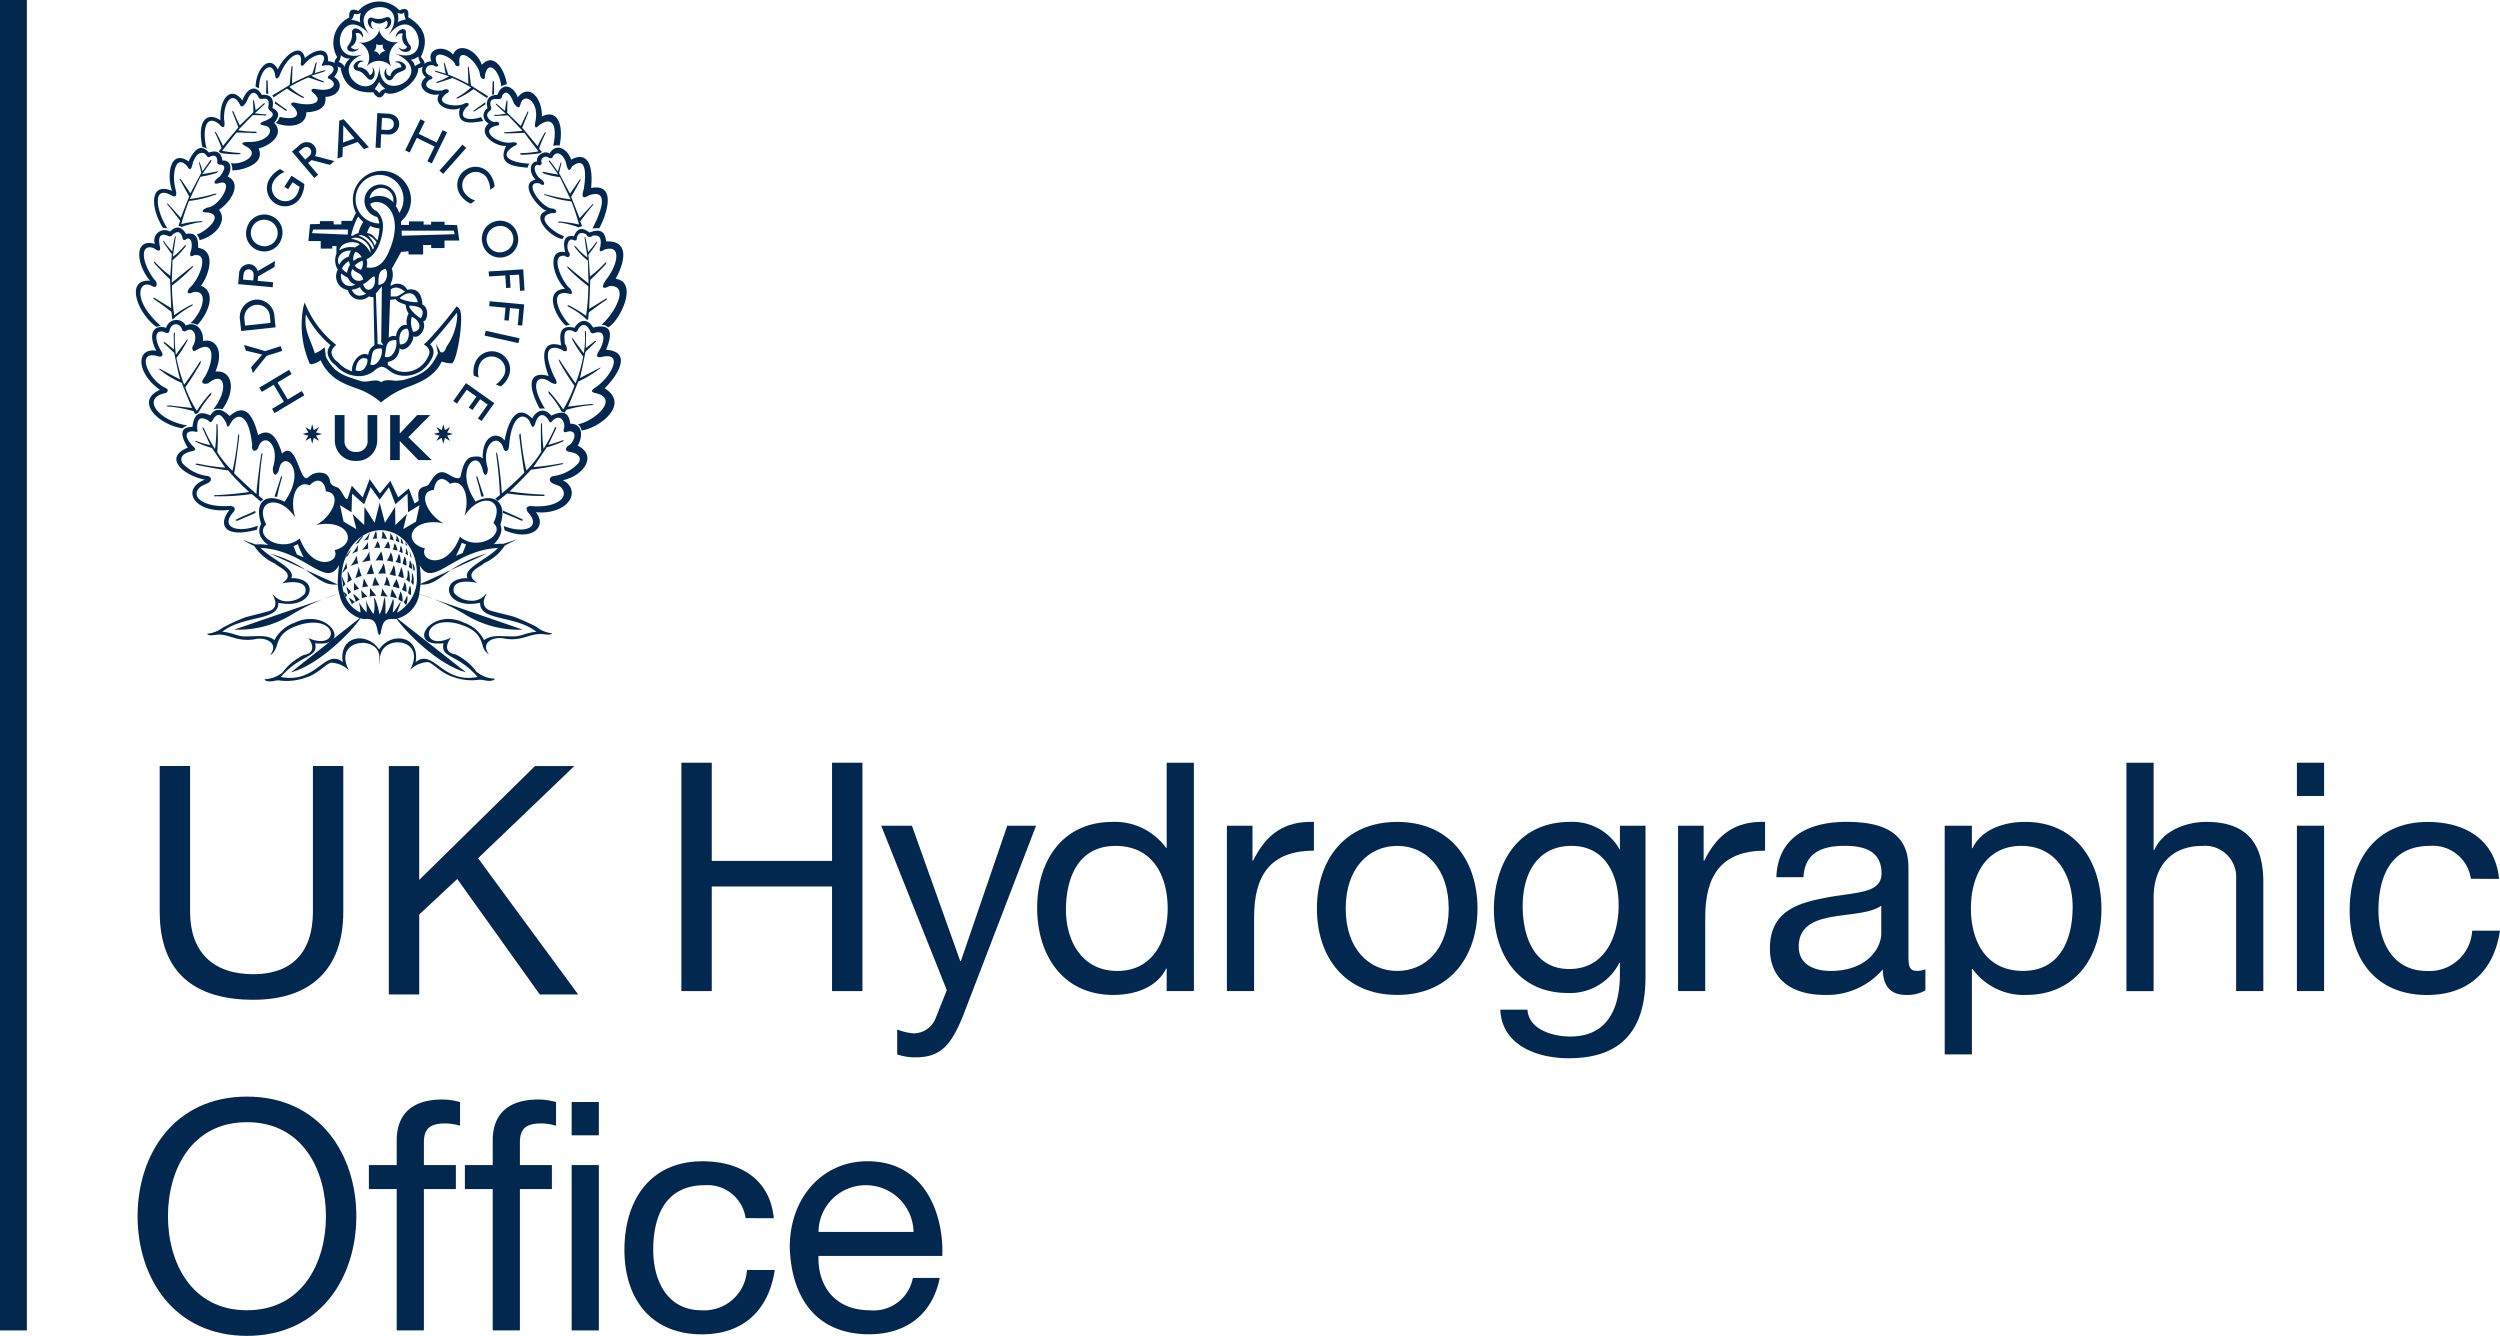 <svg id="_1:_Atoms_Logos_UKHO_logo_blue" data-name="1: Atoms / Logos / UKHO logo blue" xmlns="http://www.w3.org/2000/svg" width="236" height="126.106" viewBox="0 0 236 126.106">
  <rect id="Rectangle_94" data-name="Rectangle 94" width="2.535" height="125.591" fill="#03284f"/>
  <g id="Group_40" data-name="Group 40" transform="translate(12.987 72)">
    <path id="Path_203" data-name="Path 203" d="M41.352-109.3c0,5.435-3.109,8.3-8.484,8.3-5.555,0-8.846-2.568-8.846-8.3v-13.768H26.89V-109.3c0,3.8,2.173,5.888,5.978,5.888,3.623,0,5.616-2.084,5.616-5.888v-13.768h2.868Z" transform="translate(-21.932 123.379)" fill="#03284f"/>
    <path id="Path_204" data-name="Path 204" d="M46.5-123.063H49.37v10.749L60.3-123.063h3.714l-9.088,8.7,9.451,12.862H60.753l-7.789-10.9-3.593,3.352v7.548H46.5Z" transform="translate(-22.784 123.379)" fill="#03284f"/>
    <path id="Path_205" data-name="Path 205" d="M75.208-123.391h2.869v9.27H89.43v-9.27H92.3v21.559H89.43v-9.874H78.077v9.874H75.208Z" transform="translate(-23.873 123.391)" fill="#03284f"/>
    <path id="Path_206" data-name="Path 206" d="M102.636-99.516c-1.178,3.051-2.235,4.168-4.529,4.168a5.148,5.148,0,0,1-1.782-.271v-2.356a5.227,5.227,0,0,0,1.51.363,2.217,2.217,0,0,0,2.114-1.419l1.056-2.656-6.189-15.52h2.9l4.559,12.77h.061l4.379-12.77h2.717Z" transform="translate(-24.616 123.157)" fill="#03284f"/>
    <path id="Path_207" data-name="Path 207" d="M124.912-101.832h-2.567v-2.114h-.06c-.846,1.72-2.838,2.476-4.982,2.476-4.8,0-7.186-3.8-7.186-8.214s2.355-8.12,7.125-8.12a5.977,5.977,0,0,1,5.042,2.446h.06v-8.033h2.567Zm-7.246-1.9c3.442,0,4.771-2.959,4.771-5.887,0-3.08-1.389-5.917-4.922-5.917-3.5,0-4.68,2.988-4.68,6.037C112.835-106.573,114.345-103.735,117.666-103.735Z" transform="translate(-25.196 123.391)" fill="#03284f"/>
    <path id="Path_208" data-name="Path 208" d="M128.734-117.222h2.415v3.291h.061c1.238-2.506,2.959-3.744,5.737-3.653v2.717c-4.137,0-5.647,2.355-5.647,6.31v6.944h-2.566Z" transform="translate(-25.901 123.171)" fill="#03284f"/>
    <path id="Path_209" data-name="Path 209" d="M145.145-117.584c4.952,0,7.578,3.592,7.578,8.182,0,4.558-2.627,8.153-7.578,8.153s-7.578-3.594-7.578-8.153C137.567-113.992,140.194-117.584,145.145-117.584Zm0,14.069c2.687,0,4.861-2.113,4.861-5.887,0-3.8-2.174-5.917-4.861-5.917s-4.861,2.113-4.861,5.917C140.284-105.628,142.458-103.515,145.145-103.515Z" transform="translate(-26.236 123.171)" fill="#03284f"/>
    <path id="Path_210" data-name="Path 210" d="M169.242-102.941c0,5.071-2.324,7.668-7.246,7.668-2.929,0-6.31-1.176-6.461-4.588H158.1c.121,1.871,2.355,2.537,4.046,2.537,3.352,0,4.681-2.417,4.681-5.92v-1.026h-.061a5.2,5.2,0,0,1-4.86,2.838c-4.651,0-6.975-3.654-6.975-7.91,0-3.684,1.812-8.242,7.216-8.242a5.094,5.094,0,0,1,4.65,2.595h.031v-2.233h2.415Zm-2.536-6.794c0-2.747-1.207-5.584-4.438-5.584-3.29,0-4.619,2.686-4.619,5.675,0,2.807,1.027,5.948,4.407,5.948S166.706-106.806,166.706-109.735Z" transform="translate(-26.894 123.171)" fill="#03284f"/>
    <path id="Path_211" data-name="Path 211" d="M173-117.222h2.416v3.291h.061c1.237-2.506,2.958-3.744,5.736-3.653v2.717c-4.137,0-5.647,2.355-5.647,6.31v6.944H173Z" transform="translate(-27.579 123.171)" fill="#03284f"/>
    <path id="Path_212" data-name="Path 212" d="M196.691-101.674a3.466,3.466,0,0,1-1.842.424c-1.329,0-2.173-.724-2.173-2.417a6.928,6.928,0,0,1-5.5,2.417c-2.838,0-5.163-1.27-5.163-4.378,0-3.533,2.627-4.288,5.284-4.8,2.837-.544,5.253-.363,5.253-2.3,0-2.233-1.841-2.595-3.472-2.595-2.173,0-3.774.663-3.895,2.957H182.62c.152-3.865,3.14-5.222,6.613-5.222,2.808,0,5.857.633,5.857,4.287v8.031c0,1.208,0,1.751.815,1.751a2.193,2.193,0,0,0,.786-.151Zm-4.167-8c-1,.724-2.929.755-4.65,1.057-1.691.3-3.14.905-3.14,2.807,0,1.69,1.449,2.295,3.019,2.295,3.382,0,4.771-2.113,4.771-3.532Z" transform="translate(-27.921 123.171)" fill="#03284f"/>
    <path id="Path_213" data-name="Path 213" d="M199.164-117.222h2.566v2.113h.061c.846-1.72,2.838-2.474,4.982-2.474,4.8,0,7.186,3.8,7.186,8.211s-2.354,8.123-7.125,8.123a5.978,5.978,0,0,1-5.042-2.447h-.061v8.062h-2.566Zm7.246,1.9c-3.442,0-4.771,2.957-4.771,5.887,0,3.08,1.389,5.917,4.921,5.917,3.5,0,4.681-2.988,4.681-6.038C211.241-112.482,209.731-115.319,206.41-115.319Z" transform="translate(-28.571 123.171)" fill="#03284f"/>
    <path id="Path_214" data-name="Path 214" d="M216.995-123.391h2.566v8.243h.061c.846-1.872,3.05-2.656,4.922-2.656,4.106,0,5.374,2.354,5.374,5.706v10.266h-2.567V-112.4a2.94,2.94,0,0,0-3.17-3.138c-3.109,0-4.62,2.082-4.62,4.89v8.817h-2.566Z" transform="translate(-29.247 123.391)" fill="#03284f"/>
    <path id="Path_215" data-name="Path 215" d="M236.288-120.251h-2.566v-3.14h2.566Zm-2.566,2.808h2.566v15.61h-2.566Z" transform="translate(-29.881 123.391)" fill="#03284f"/>
    <path id="Path_216" data-name="Path 216" d="M250.342-112.211a3.632,3.632,0,0,0-3.864-3.109c-3.715,0-4.861,2.928-4.861,6.1,0,2.869,1.3,5.706,4.559,5.706a4.036,4.036,0,0,0,4.287-3.8h2.626c-.573,3.8-2.958,6.07-6.884,6.07-4.771,0-7.306-3.323-7.306-7.972,0-4.68,2.415-8.363,7.366-8.363,3.533,0,6.371,1.661,6.734,5.373Z" transform="translate(-30.077 123.171)" fill="#03284f"/>
    <path id="Path_217" data-name="Path 217" d="M32.176-90.63c6.853,0,10.325,5.436,10.325,11.293S39.029-68.044,32.176-68.044,21.85-73.48,21.85-79.337,25.322-90.63,32.176-90.63Zm0,20.169c5.253,0,7.457-4.529,7.457-8.876s-2.2-8.877-7.457-8.877-7.458,4.53-7.458,8.877S26.922-70.461,32.176-70.461Z" transform="translate(-21.85 122.149)" fill="#03284f"/>
    <path id="Path_218" data-name="Path 218" d="M47.173-81.893H44.546v-2.264h2.627v-2.324c0-2.536,1.51-3.865,4.317-3.865a6.346,6.346,0,0,1,1.661.241v2.235a4.8,4.8,0,0,0-1.449-.212c-1.238,0-1.963.393-1.963,1.751v2.174h3.019v2.264H49.738v13.346H47.173Z" transform="translate(-22.71 122.138)" fill="#03284f"/>
    <path id="Path_219" data-name="Path 219" d="M56.593-81.893H53.966v-2.264h2.627v-2.324c0-2.536,1.51-3.865,4.318-3.865a6.346,6.346,0,0,1,1.661.241v2.235a4.816,4.816,0,0,0-1.45-.212c-1.237,0-1.963.393-1.963,1.751v2.174h3.02v2.264h-3.02v13.346H56.593Z" transform="translate(-23.067 122.138)" fill="#03284f"/>
    <path id="Path_220" data-name="Path 220" d="M67.008-86.956H64.441V-90.1h2.567Zm-2.567,2.808h2.567v15.61H64.441Z" transform="translate(-23.464 122.129)" fill="#03284f"/>
    <path id="Path_221" data-name="Path 221" d="M81.061-78.916A3.633,3.633,0,0,0,77.2-82.025c-3.714,0-4.861,2.929-4.861,6.1,0,2.869,1.3,5.706,4.559,5.706a4.036,4.036,0,0,0,4.287-3.8h2.627c-.573,3.8-2.958,6.07-6.884,6.07-4.77,0-7.307-3.323-7.307-7.972,0-4.68,2.416-8.363,7.368-8.363,3.532,0,6.371,1.662,6.733,5.374Z" transform="translate(-23.661 121.909)" fill="#03284f"/>
    <path id="Path_222" data-name="Path 222" d="M100-73.27c-.695,3.443-3.17,5.316-6.673,5.316-4.981,0-7.337-3.443-7.487-8.214,0-4.679,3.08-8.121,7.337-8.121,5.524,0,7.216,5.164,7.065,8.938H88.554c-.09,2.717,1.449,5.132,4.861,5.132a3.762,3.762,0,0,0,4.046-3.05Zm-2.475-4.347a4.492,4.492,0,0,0-4.5-4.408,4.446,4.446,0,0,0-4.469,4.408Z" transform="translate(-24.275 121.909)" fill="#03284f"/>
  </g>
  <path id="Path_223" data-name="Path 223" d="M62.141-151.369c1.835.973.532,3.287-2.548,3.02,1.143,1.429-.48,2.8-2.952,1.7l-.08-.4c1.942.781,3.642.136,2.26-1.32-.155-.3-.186-.513.265-.568,2.5.245,3.775-.891,2.842-1.8-.159-.136-.557-.217-.82-.378-.321-.216-.241-.538.1-.644a3.866,3.866,0,0,0,2.393-1.217c.317-.484.1-.917-.851-1.079-.532-.082-.348-.484.107-.7.716-.886.318-1.4-.318-1.185-.293.109-.4-.024-.293-.32.157-.4-.238-1.565-1.115-.7-.133.217-.239.136-.321-.053-.5-.836-1.06-.566-1.3.352-.186.46-.317.216-.425-.082-.342-.969-1.75-1.212-2.02,2.1-.024.62-.424.65-.528.27-.478-1.566-2.127-.431-1.517,1.778.138.353-.157,1.186-.422.38a2.013,2.013,0,0,0-.162-.511c-.5-1.459-2.551.378-.532,3.367,1.727-.867,3.032.051,2.341,2.184.248.62-.028,1.2-.607,1.842a7.359,7.359,0,0,1,.873-.038c.4-.109.85-.269,1.274-.407-.373.19-.743.378-1.117.566a4.482,4.482,0,0,1-1.966,1.67c-.241.327-2.1.92-.636,1.862-1.752-.352-2.473.135-2.18.969A2.2,2.2,0,0,0,53.43-140a1.632,1.632,0,0,0,1.511-.726c-.077.3-.316.676-.265.893,0,.4.239.672.743.806.692.193,1.41.35,2.1.54a20.546,20.546,0,0,1,2.1.94,2.8,2.8,0,0,0,1.517.624c-.267.265-.719.027-1.3.081-.957.051-1.7.671-3.164.427-1.036-.243-2.366.325-1.51,1.484a1.271,1.271,0,0,1-.588-.833c-.3-1.078-.876-1.643-2.42-2.076-3.454-.836-3.454,2.753-.557,1.32-.608.756-.528,1.457.4,1.589a4.83,4.83,0,0,1,.856.513,4.787,4.787,0,0,1,1.136,1.134,2.837,2.837,0,0,0,1.708.642c0,.17-.378.274-.909.17a1.828,1.828,0,0,0-.612-.058,4.931,4.931,0,0,1-2.311-.243c-1.247-.351-2.045-1.429-2.5-1.429a2.574,2.574,0,0,0-1.645.728c1.623-2.992-2.655-3.422-2.841-1.159l-.056.751v-.751c0-2.209-4.486-1.751-2.868,1.214a2.583,2.583,0,0,0-1.647-.727c-.452,0-1.25,1.077-2.5,1.427a5.27,5.27,0,0,1-2.284.269,1.331,1.331,0,0,0-.637.026c-.506.108-.9,0-.9-.159a2.862,2.862,0,0,0,1.7-.647,5.021,5.021,0,0,1,1.148-1.137,7.05,7.05,0,0,1,.846-.511c.934-.135,1.013-.831.431-1.587,2.944,1.241,2.919-2.18-.588-1.32-1.515.431-2.122.995-2.395,2.076-.159.431-.369.752-.61.831.853-1.156-.477-1.724-1.486-1.479-1.485.243-2.232-.352-3.161-.434-.613-.051-1.061.216-1.332-.082a2.944,2.944,0,0,0,1.514-.59,17.41,17.41,0,0,1,2.127-.974c.692-.183,1.383-.346,2.073-.537.505-.133.769-.378.744-.807.052-.191-.186-.595-.266-.889a1.633,1.633,0,0,0,1.544.725,2.216,2.216,0,0,0,1.514-.725c.292-.838-.429-1.3-2.157-.971,1.437-.942-.423-1.536-.664-1.86A4.515,4.515,0,0,1,33-145.172c-.37-.163-.744-.373-1.091-.563.4.135.853.3,1.251.433a4.123,4.123,0,0,1,1.169.051h0c-.818-.617-1.053-1.284-.669-1.992-.691-2.129.452-2.965,2.206-2.1,2.044-2.883.189-4.639-.4-3.45a4.841,4.841,0,0,0-.158.54c-.425.887-.641-.106-.506-.407.638-2.185-.957-3.314-1.434-1.749-.213.405-.666.347-.556-.3-.348-3.236-1.517-2.914-1.994-2.105-.19.352-.347.6-.428.112-.368-.786-.8-1.217-1.3-.355-.107.243-.241.27-.4.059-.665-.383-1.116-.328-1.065.78.081.265-.026.346-.262.241-.83-.082-1.037.378-.216,1.32.317.27.426.458,0,.54-.957.19-1.2.674-.9,1.161a3.877,3.877,0,0,0,2.366,1.187c.345.08.425.4.106.615-.266.162-.56.242-.746.375-1.117.865.134,2.023,2.765,1.836.448.055.5.245.343.54-1.38,1.457.323,2.073,2.262,1.322l-.082.38c-3.055.831-3.719-.438-2.6-1.864-3.374.375-4.626-1.994-2.315-2.857-2.2-.457-3.877-2.128-1.617-3.02-.72-1.211-.747-1.966.449-1.966.109-1.079.557-1.616,1.674-1.079.451-.727,1.063-.7,1.836.056,1.408-1.24,2.177-.191,2.683,1.8,1.061-.676,1.78.111,2.255,1.752,1.413-1.394,1.669,3.015,2.492,2.226a1.489,1.489,0,0,1,1.637-.315.985.985,0,0,1,.407.691c.06.442.489.477.736.612.383.2.676,1.252.918,1.048l.4-1.233,1.032,1.1.652-1.732.966,1.362.986-1.194.744,1.559,1.005-.84.538,1.409a1.425,1.425,0,0,0,.367-.245c.09-.1-.243-.951.341-1.257.215-.119.5-.1.642-.314.446-.683.844-1.408,1.676-1.015.32.155,1.2.783,1.327.243.152-.695.411-1.661,1-1.78.9-.175,1.026.1,1.079.157-.054-2.371,1.463-2.563,2.071-1.724.4-2.185,1.3-3.421,2.6-2.079.451-.831,1.17-1.022,1.809-.269,1.117-.536,1.674-.294,1.78.761,1.2,0,1.221,1.184.715,2.073C65.413-153.711,64.136-151.8,62.141-151.369Zm-21.548,6.6c2.262-.59,1.33-3.02-1.751-2.373,1.567-.807,2.524-3.016.927-3.178-.1-1-.794-1.372-1.536-.566-1.2-.54-1.94,1.132-1.356,3.047-1.514-2.32-3.909-1.618-2.739.647-1.219,1.078,1.459,2.747,3.16,1.318C38.522-142.635,41.179-143.555,40.593-144.767Zm-3.56.4a6.284,6.284,0,0,0,.637.269,10.187,10.187,0,0,1-.553-1.242,2.708,2.708,0,0,1-.4.192C36.825-144.873,36.93-144.6,37.034-144.362Zm15.387-1.667c1.7,1.455,4.385-.245,3.162-1.3,1.165-2.289-1.2-2.99-2.735-.672.582-1.915-.165-3.582-1.361-3.018-.717-.835-1.4-.46-1.513.566-1.618.135-.666,2.342.9,3.152-3.08-.62-4.011,1.808-1.751,2.374C48.538-143.714,51.2-142.8,52.42-146.029ZM53-145.3l-.4-.166a11.589,11.589,0,0,1-.559,1.243c.216-.106.426-.186.637-.274C52.791-144.767,52.9-145.036,53-145.3Zm-7.656-2.054.959-1.506.027,1.722,1.089-1.051-.344,1.429,1.2-.7.343-1.561-1.093.674-.05-1.754-1.141,1-.613-1.614-.874,1.185-.853-1.185-.61,1.614-1.141-1-.054,1.754-1.089-.674.342,1.561,1.2.7-.348-1.429,1.091,1.051.026-1.722.958,1.506.479-1.884Zm-.662,10.382c-.183-1.1-.4-1.379-1.38-1.294a2.877,2.877,0,0,1-2.235-2.267,4.044,4.044,0,0,1-.182-1.136,15.228,15.228,0,0,1,.131-1.7c-1.252,2.324-3.136-1.4-7.414-1.612,1.143,1.156,3.35,1.937,2.9,2.855,2.815-.054,2.074,3.045-1.224,2.322.111,1.748-3.349,1.158-5.29,2.746.8.029,1.413.4,2.019.429,1.2.027,2.181-.213,2.9.354a3.475,3.475,0,0,1,1.916-1.647c3.186-1.509,5.577,2.347,1.935,1.941.318,1.432-1.3.943-3.239,3.183,3.4.672,4.145-2.749,5.846-1.4-.4-2.56,2.339-2.882,3.427-1.189,1.087-1.693,3.88-1.371,3.453,1.189,1.7-1.346,2.47,2.074,5.847,1.4-1.941-2.24-3.534-1.751-3.215-3.183-3.642.406-1.247-3.449,1.94-1.941a3.341,3.341,0,0,1,1.886,1.647c.746-.567,1.73-.327,2.926-.354.61-.029,1.22-.4,2.017-.429-1.966-1.587-5.419-1-5.311-2.746-3.3.723-4.011-2.375-1.2-2.322-.455-.918,1.752-1.7,2.9-2.855-4.278.212-6.193,3.936-7.416,1.612a10.92,10.92,0,0,1,.106,1.7l-.157,1.136a2.871,2.871,0,0,1-2.233,2.267c-.986-.085-1.2.19-1.38,1.294a.433.433,0,0,1-.136.214C44.739-136.789,44.713-136.921,44.686-136.974Zm-3.429-5.449c-.053,1.672.559,2.994,1.78,3.534a3.922,3.922,0,0,0-.157-.971c.106.164.718,1.079.745.915a4.671,4.671,0,0,0-.106-1.182c.131.458.716,1.453.77,1.347a3.6,3.6,0,0,0,0-1.509c.289.133.586,1.751.53,1.563.241-.106.5-1.678.451-1.563.188,0,.106,1.238.135,1.563.241-.082.8-1.647.69-1.457.188.135,0,.946,0,1.262.053.113.69-.911.715-.966.11.026-.368,1.054-.317,1.021a3.725,3.725,0,0,0,1.862-3.558c.082-2.395-1.463-4.309-3.562-4.229C42.88-146.516,41.39-144.682,41.257-142.423Z" transform="translate(-9.006 196.704)" fill="#03284f"/>
  <path id="Path_224" data-name="Path 224" d="M24.311-176.163c-1.168-1.833-1.33-4.392.851-3.5-.53-1.566-.157-3.965,1.57-2.778.529-1.134,1.141-1.727,1.915-.838.77-.267,1.166.027,1.271.756.8-.056.96.751.5,1.51,1.281.592.51,2.209-.819,3.151.819,1.024-.265,2.452-1.832,2.856a1.324,1.324,0,0,0-.267-.54c.688-.162,2.709-1.775,1.064-2.073-.877,0-.427-.323-.08-.461,1.249-.106,2.686-2.855,1.034-2.288-.505.135-.452-.243.159-.646.374-.513.641-1,.162-1.108-.291,0-.451-.08-.4-.378-.027-.407-.215-.59-.67-.407-.314.245-.314-.239-.636-.32-.531-.106-.795.378-1.006.918-.107.566-.266.836-.506.349-1.116-1.267-1.489.7-1.144,2.079.214.724,0,.86-.319.672-1.99-1.132-1.432,1.618-.423,3.1A2.118,2.118,0,0,0,24.311-176.163Z" transform="translate(-8.924 197.678)" fill="#03284f"/>
  <path id="Path_225" data-name="Path 225" d="M28.206-184.013c-.555-2.667.533-3.314,1.7-2.534-.1-2.235,1.091-3.26,2.075-1.857.423-1.188,1.271-1.561,1.828-.54.934-.056,1.172.431,1.011,1.24.611.3.747.727.161,1.4.876.915.027,1.994-1.464,2.425.748,1.7-2.257,2.154-2.494,2.05a1.23,1.23,0,0,0-.133-.674c1.033.21,2.895-.783,1.459-1.566-.9-.428.079-.428.347-.428,1.808,0,2.418-1.323,1.409-1.541-.615-.077-.533-.266.028-.454.61-.242.955-.6.527-.89-.186-.162-.292-.266-.214-.538.082-.54-.129-.727-.558-.647-.208.024-.372,0-.423-.246-.371-.539-.717-.428-1.061.46-.083.138-.451.81-.665.323-.639-1.322-1.541-.323-1.488,1.4.131.754-.027.971-.449.46-1.384-1.105-1.6.805-1.2,2.291A1.162,1.162,0,0,0,28.206-184.013Z" transform="translate(-9.099 197.898)" fill="#03284f"/>
  <path id="Path_226" data-name="Path 226" d="M26.578-156.873a1.925,1.925,0,0,0-.5.267c-2.288-.375-4.492-2.557-2.1-3.635-2.258-1.592-2.283-3.991-.347-3.694-.85-1.616-.211-2.532.934-2.156a1.006,1.006,0,0,1,1.859-.215c.877-.458,1.7.349,1.619,1.46,1.251-.3,1.994,1.02,1.17,2.881,1.623-.166,1.967,1.751.663,3.555a1.626,1.626,0,0,0-.874.027c1.54-1.914,1.063-3.748-.452-2.478-.374.108-.694.057-.532-.326.954-1.209,1.46-4.122-.69-2.748-.345.109-.345-.3-.213-.485.476-.837.054-1.859-.692-1.373-.085.083-.37,0-.37-.164-.133-.591-1.038-.724-1.171.164-.08.349-.476.109-.53.083-.8-.246-.987.617-.241,1.832.106.1.3.672-.37.453-2.07-.588-.878,2.267.8,3.024.293.135.185.457-.13.484C22.166-159.378,23.95-157.276,26.578-156.873Z" transform="translate(-8.88 197.04)" fill="#03284f"/>
  <path id="Path_227" data-name="Path 227" d="M24.058-166.595a.862.862,0,0,0-.424.08c-1.726-1.184-3.058-4.529-.61-4.367-1.251-1.424-1.621-4.069.448-3.476a.984.984,0,0,1,1.436-1.16c.585-.593,1.091-.482,1.515.219,1.062-.19,1.142.539,1.142,1.317,1.672.243,1.091,2.456.265,3.584,1.49.567.717,2.59-.344,3.693a1.348,1.348,0,0,0-.664-.16c1.17-1.024,1.806-3.209.267-2.938-.612.324-.692-.082-.163-.569.854-.911,1.677-3.18.242-2.909-.32.188-.424.082-.32-.321.215-.569.131-1.457-.4-1.216-.183.165-.34.165-.393-.241-.16-.407-.427-.567-.88-.191-.133.164-.292.243-.449.136-.721-.3-.982.055-.773,1.026.082.4-.08.4-.318.322a.98.98,0,0,0-.587-.266c-.926-.083-.795,1.481.373,3.042.373.269.294.97-.291.566C21.934-170.99,21.3-169,24.058-166.595Z" transform="translate(-8.857 197.38)" fill="#03284f"/>
  <path id="Path_228" data-name="Path 228" d="M33.433-189.841c.025-1.7,1.328-3.129,2.1-1.641.559-1.291,2.181-2.642,2.552-1.078,1.169-1,2.286-.971,2.178.3,1.034.077,1.2.752.586,1.484,1.01.617.477,1.856-.825,1.882.107.92-.506,1.4-1.806,1.458.025,1.293-1.648,1.536-2.9,1,.266-.135.346-.513.4-.569,1.752.407,2.018-.32,1.141-1.077-.185-.215.028-.322.292-.267,1.648.427,2.9-.055,1.6-1.026-.188-.4.346-.245.32-.272,1.622.354,2.227-.484,1.327-.942-.134-.025-.212-.162-.054-.3.742-.535.532-1.13-.453-.969-.21.084-.261,0-.158-.162.665-1.264-.877-1-1.726.082-.185.19-.347.107-.32-.106.292-1.484-1.224-.946-2.018,1.211-.159.241-.346.27-.371.027-.212-1.7-1.544-.729-1.544,1.105A1.977,1.977,0,0,0,33.433-189.841Z" transform="translate(-9.303 198.038)" fill="#03284f"/>
  <path id="Path_229" data-name="Path 229" d="M55.546-186.614a3.061,3.061,0,0,0-.215-.378c-1.061.378-2.31.188-1.407-.917.452-.27.211-.594-.239-.32-.772.348-3,0-1.569-1.027.373-.164.108-.487-.264-.325-.506.3-2.446-.133-1.38-.944.369-.08.369-.264-.031-.429-.666-.3-.24-1.132.426-.918.292.245.584.027.292-.186-.56-1.562,1.49-.564,1.7.024.106.352.533.3.427-.053-.162-1.8,1.828-.027,1.939,1.053.075.535.558.617.478.08.318-1.563,1.41-.349,1.541,1.079a1.073,1.073,0,0,1,.53-.217c-.213-1.4-1.249-3.073-2.366-1.836-.528-1.5-2.253-2.153-2.709-.968-.93-1.024-2.551-.511-2.046.646a.813.813,0,0,0-.531,1.484c-1.143.916.318,1.889,1.25,1.616-.64,1.081,1.116,1.727,1.967,1.3C52.836-185.888,55.146-186.614,55.546-186.614Z" transform="translate(-9.922 198.048)" fill="#03284f"/>
  <path id="Path_230" data-name="Path 230" d="M59.975-182.079a.5.5,0,0,1,.187-.376c-1.757-.082-3.059-.7-1.464-1.672.186-.026.533-.351-.159-.351-1.192.3-3.3-1.1-1.541-1.565.4,0,.373-.376-.054-.376-.265.19-1.114-.484-.689-.886,0-.082.424-.243.212-.6-.237-1.133,1.143-.3,1.063-.918,0,0,.478-1.1,1.144.7.1.08.477.7.61.056.32-1.216,1.831-.245,1.406,1.64-.108.595.027.7.374.325,1.6-1.1,1.6.756,1.307,1.967a1.544,1.544,0,0,1,.605-.026c.4-1.917-.162-3.5-1.673-2.751.052-1.722-1.2-3.183-2.287-1.8-.239-.863-1.354-1.674-1.913-.243-.982.026-1.087.7-.93,1.267a.814.814,0,0,0,.108,1.428c-1.145,1,.639,2.207,1.647,2.129C57.132-182.484,58.405-182.187,59.975-182.079Z" transform="translate(-10.151 197.907)" fill="#03284f"/>
  <path id="Path_231" data-name="Path 231" d="M63.411-175.115c.051-.082.1-.188.16-.267-1.061-.351-2.846-1.859-1.141-2.182.531.082.531-.349.027-.433-.986,0-2.87-2.667-1.2-2.371.48.375.61-.054.133-.405-.475-.241-.9-1.322-.291-1.349.107.133.5-.055.317-.267a.434.434,0,0,1,.61-.46c.269.188.429.138.511-.106.525-.674,1.163.212,1.244.805.162.623.319.676.533.19,1.221-.995,1.407.38,1.112,2.127-.261.867-.026.922.48.595,2.286-.778.772,2.291.344,3.129a4.76,4.76,0,0,1,.64-.029c.477-.809,1.888-4.283-.772-3.8.212-2.054-.294-3.536-1.887-2.671-.266-.891-1.355-1.723-2.045-.566-.373-.352-1.3.135-1.167.729-.8.077-.721,1.185-.138,1.722-1.724.378.4,2.831,1.042,2.939C60.33-177.3,62.3-175.248,63.411-175.115Z" transform="translate(-10.319 197.679)" fill="#03284f"/>
  <path id="Path_232" data-name="Path 232" d="M64.247-166.67c-1.013-.945-2.1-3.317-.27-3.019.456.162.531,0,.27-.433-.695-.458-2.05-3.341-.482-3.1.19.27.641.054.32-.4-.239-.436-.082-1.323.422-1.107.267.108.373.055.349-.19.133-.485.424-.564.878-.349.181.324.4.324.632.137.8-.111.8.4.721,1.024-.188.595.051.487.371.3,1.594-.54,1.356,1.267.215,2.775-.506.673-.479,1.079.292.646,1.913-.052.5,2.537-.771,3.668.53.054.424.16.641.241,1.138-.672,2.863-4.285.688-4.582.745-1.3,1.487-3.64-.9-3.529-.078-.838-.451-1.269-1.568-.838-.77-.6-1.194-.323-1.46.351-.826-.135-1.121.376-.826,1.509-1.674-.374-1.276,2.158-.029,3.449-2.149.164-.743,2.832.111,3.5A.436.436,0,0,1,64.247-166.67Z" transform="translate(-10.409 197.377)" fill="#03284f"/>
  <path id="Path_233" data-name="Path 233" d="M61.775-158.459a3.129,3.129,0,0,0-.506,0c-1.354-2.558-.77-3.558.849-3.074-.9-2.476-.261-3.367,1.195-2.883-.319-1.508.214-1.941,1.249-1.671.535-.889,1.3-.833,1.756-.026,1.964-.485,1.755.808,1.223,2.1,2.419.16,1.251,2.265-.133,3.638,2.445,1.508-.5,3.769-2.205,3.989.1-.029-.214-.622-.344-.595,1.485-.216,4.013-2.4,1.722-2.936-.448-.08-.5-.243-.048-.538,1.436-.918,2.761-3.4.606-2.885-.235.053-.659.109-.317-.486.481-.7.9-2.154-.371-1.779-.107.054-.369.109-.453-.266-.318-.567-.691-.675-1.086-.109-.082.3-.267.375-.482.188-.955-.3-.847.458-.772,1.211.4.646.137.914-.344.538-1.323-.538-1.7.325-.688,2.532.347.568.4.949-.317.568C61.084-161.829,60.23-160.912,61.775-158.459Z" transform="translate(-10.329 197.033)" fill="#03284f"/>
  <path id="Path_234" data-name="Path 234" d="M33.712-149.29c-.292-.24-.583-.489-.873-.727a20.392,20.392,0,0,1-3.351.216c-.268.051-.268-.137,0-.108a28.641,28.641,0,0,0,3.107-.3,23.543,23.543,0,0,1-1.993-2.047c0,.054-2.762-.455-2.843-.484-.369-.082-.237-.164,0-.135a20.153,20.153,0,0,0,2.578.376l-1.248-1.861a8.571,8.571,0,0,1-1.49-.565c-.159-.056-.1-.162.054-.08a7.673,7.673,0,0,0,1.273.375l-.689-1.508c-.106-.191-.025-.215.1-.056a14.557,14.557,0,0,0,1.04,1.937,15.772,15.772,0,0,0,.131-2.259c.029-.186.084-.162.108,0a20.667,20.667,0,0,1-.024,2.56,9.78,9.78,0,0,0,1.434,1.752,24.8,24.8,0,0,0,.528-3.368c0-.137.1-.079.1.056.058-.135-.4,3.367-.477,3.526,0,.056,2.1,2.023,2.124,1.97-.077-.027.4-3.611.433-3.693.077-.272.155-.216.1.029a31.52,31.52,0,0,0-.318,3.825c-.028,0,.425.351.425.351A.6.6,0,0,0,33.712-149.29Z" transform="translate(-9.079 196.65)" fill="#03284f"/>
  <path id="Path_235" data-name="Path 235" d="M31.606-147.325c.61-.3,1.112-.482,1.726-.781a.443.443,0,0,0,.027.188c-.583.272-1.088.461-1.672.73C31.475-147.108,31.392-147.241,31.606-147.325Z" transform="translate(-9.229 196.327)" fill="#03284f"/>
  <path id="Path_236" data-name="Path 236" d="M35.892-151.439c.056-.109.082-.109.108.029q-.276.886-.476,1.855l-.24-.029C35.493-150.2,35.707-150.819,35.892-151.439Z" transform="translate(-9.372 196.457)" fill="#03284f"/>
  <path id="Path_237" data-name="Path 237" d="M27.362-157.906a1.148,1.148,0,0,1-.132-.267,12.934,12.934,0,0,0-2.262-.434c-.5,0-.293-.108,0-.108l2.1.241s-.98-2.341-.952-2.368a8.612,8.612,0,0,1-1.942-1.132c-.292-.191-.264-.3.024-.111,0,0,1.734.916,1.758.916-.135-.321-.557-2.475-.557-2.5l-.85-.809c-.241-.162-.188-.294.05-.135l.772.619-.027-1.426c.027-.272.135-.272.107,0a11.109,11.109,0,0,0,.1,1.913l.9-1.216c.215-.372.3-.294.078.084a10.5,10.5,0,0,1-.926,1.429,16.152,16.152,0,0,0,.719,2.536c.025.026,1.435-2.025,1.406-2.052.294-.429.161-.053.107.109-.449.725-.877,1.481-1.409,2.184A11.79,11.79,0,0,0,27.52-158.2a12.986,12.986,0,0,1,1.224-1.614c.29-.218.131-.029.107.106a9.171,9.171,0,0,0-1.2,1.7A1.131,1.131,0,0,1,27.362-157.906Z" transform="translate(-8.944 196.99)" fill="#03284f"/>
  <path id="Path_238" data-name="Path 238" d="M25.187-167.21c-.027-.218-.053-.484-.08-.7-.5-.4-1.061-.807-1.621-1.184-.131-.08-.081-.189.028-.136l1.569.971-.109-2.722c0,.027-1.436-1.429-1.436-1.482-.155-.159-.078-.267.081-.079A11.6,11.6,0,0,0,25-171.31s.131-2.047.157-2.047c-.026,0-.768-1.048-.768-1.077-.108-.188-.028-.269.079-.051a5.772,5.772,0,0,0,.716.86,12.674,12.674,0,0,1,.241-1.322c.028-.16.1-.135.08,0-.08.621-.187,1.213-.267,1.835a5.473,5.473,0,0,0,1.065-1c.185-.19.239-.106.074.112a8.165,8.165,0,0,1-1.166,1.211c-.026.7-.053,1.426-.079,2.127.717-.569,1.754-1.429,1.781-1.429.4-.376.215,0,.053.109a17.247,17.247,0,0,1-1.808,1.589,19.509,19.509,0,0,0,.216,2.8,9.007,9.007,0,0,1,1.539-.946c.294-.16.266,0,.025.113a8.743,8.743,0,0,0-1.541,1.077.1.1,0,0,1-.023.053C25.291-167.263,25.24-167.21,25.187-167.21Z" transform="translate(-8.923 197.351)" fill="#03284f"/>
  <path id="Path_239" data-name="Path 239" d="M25.822-176.309c.053-.159.106-.325.161-.484-.373-.482-.72-.942-1.118-1.427-.21-.191-.132-.3.055-.082l1.113,1.241c.267-.674.53-1.351.8-2.021-.269-.511-.558-1-.822-1.484-.163-.186-.028-.243.077-.082.292.433.586.86.85,1.269.347-.622.689-1.3,1.039-1.942-.056-.269-.135-.539-.187-.836-.083-.214,0-.269.077-.026a5.866,5.866,0,0,1,.213.725c.242-.323.482-.674.718-1,.188-.188.135.029.082.111-.266.376-.557.783-.825,1.158.4-.055.825-.161,1.222-.214.531-.162.107.159.026.132a10,10,0,0,1-1.406.325c-.348.674-.666,1.4-1.011,2.1a14.448,14.448,0,0,0,2.311-.487c.267-.053.294.053.028.107a10.407,10.407,0,0,1-2.42.566c-.266.729-.531,1.458-.718,2.185a8.34,8.34,0,0,1,1.7-.27c.213-.055.558.08,0,.1a9.738,9.738,0,0,0-1.675.434A1.374,1.374,0,0,0,25.822-176.309Z" transform="translate(-8.972 197.632)" fill="#03284f"/>
  <path id="Path_240" data-name="Path 240" d="M29.8-183.565a3.248,3.248,0,0,0,.266-.323,12.93,12.93,0,0,0-.585-1.373c-.106-.165-.026-.215.081-.058a10.951,10.951,0,0,1,.637,1.242c.477-.595.98-1.184,1.463-1.753-.186-.456-.372-.942-.558-1.4-.083-.3.1-.082.1-.055.19.431.376.864.587,1.264.424-.4.847-.807,1.276-1.235,0-.32,0-.674-.03-1,.03-.215.083-.215.109,0,.054.269.106.54.133.811a8.881,8.881,0,0,0,.743-.621c.109-.106.188-.053.078.08-.286.27-.582.542-.9.838.291,0,.583.082.875.082.321-.029.3.159,0,.107-.37-.027-.717-.027-1.063-.027-.472.482-.93.942-1.382,1.426a10.143,10.143,0,0,0,1.6.135c.239,0,.187.107,0,.138-.531-.031-1.252-.056-1.753-.056-.455.564-.91,1.159-1.358,1.727a13.394,13.394,0,0,0,1.433.187c.4,0,.426.137.058.137a10.473,10.473,0,0,1-1.6-.111C29.934-183.457,29.878-183.51,29.8-183.565Z" transform="translate(-9.152 197.855)" fill="#03284f"/>
  <path id="Path_241" data-name="Path 241" d="M35.063-188.989c.556-.323,1.088-.646,1.647-.995.051-.54.1-1.1.159-1.645.029-.27.134-.08.107,0-.025.513-.025.995-.053,1.509a20.859,20.859,0,0,1,1.911-.891c.108-.322.213-.646.3-.971.1-.216.159-.19.1.027-.051.271-.1.569-.159.867.264-.085.531-.164.823-.245.266-.082.266.026,0,.108-.369.138-.768.243-1.141.374a4.591,4.591,0,0,0,1.064.486c.211.109.211.188-.052.109-.455-.133-.879-.3-1.3-.431a13.969,13.969,0,0,0-1.781.889,6.3,6.3,0,0,0,1.224.888c.238.112.185.219-.053.112a13.52,13.52,0,0,1-1.409-.836c-.427.267-.853.561-1.276.836A.6.6,0,0,0,35.063-188.989Z" transform="translate(-9.363 197.998)" fill="#03284f"/>
  <path id="Path_242" data-name="Path 242" d="M34.458-189.107a.666.666,0,0,0,.208.049c-.025-.376-.052-.779-.052-1.154,0-.166-.1-.217-.133-.029C34.481-189.867,34.481-189.486,34.458-189.107Z" transform="translate(-9.342 197.929)" fill="#03284f"/>
  <path id="Path_243" data-name="Path 243" d="M35.336-188.274a.445.445,0,0,1-.025.19c.346.215.664.429,1.009.674.159.078.189-.058.028-.138C36-187.788,35.686-188.031,35.336-188.274Z" transform="translate(-9.375 197.849)" fill="#03284f"/>
  <path id="Path_244" data-name="Path 244" d="M57.176-149.345c.293-.245.611-.489.9-.732a22.076,22.076,0,0,0,3.32.243c.266.053.292-.157,0-.133a29,29,0,0,1-3.109-.3c.027.029,2.043-1.992,2.021-2.045a27.709,27.709,0,0,0,2.814-.487c.4-.053.266-.159,0-.108a23.234,23.234,0,0,1-2.577.351l1.254-1.86a10.013,10.013,0,0,0,1.485-.539c.184-.08.131-.189-.053-.109a11.889,11.889,0,0,1-1.278.407l.723-1.511c.076-.219,0-.219-.111-.086a14.489,14.489,0,0,1-1.061,1.969,16.632,16.632,0,0,1-.135-2.291c-.026-.188-.079-.159-.106,0-.027.024,0,2.565.027,2.565a9.435,9.435,0,0,1-1.407,1.776,24.394,24.394,0,0,1-.533-3.394c0-.138-.131-.084-.131.053-.055-.137.4,3.368.477,3.532a24.136,24.136,0,0,1-2.127,1.963,36.757,36.757,0,0,0-.426-3.693c-.077-.267-.131-.215-.106.029a37.9,37.9,0,0,1,.349,3.83l-.451.346A.509.509,0,0,1,57.176-149.345Z" transform="translate(-10.194 196.652)" fill="#03284f"/>
  <path id="Path_245" data-name="Path 245" d="M59.435-147.351c-.61-.3-1.09-.489-1.729-.782a.543.543,0,0,1-.025.214c.611.245,1.088.434,1.674.7C59.594-147.109,59.675-147.271,59.435-147.351Z" transform="translate(-10.223 196.33)" fill="#03284f"/>
  <path id="Path_246" data-name="Path 246" d="M55.193-151.439c-.055-.109-.084-.109-.106.029.184.591.344,1.209.473,1.826,0,.029.242-.022.242-.022C55.589-150.228,55.379-150.848,55.193-151.439Z" transform="translate(-10.124 196.457)" fill="#03284f"/>
  <path id="Path_247" data-name="Path 247" d="M63.719-158.046a1.327,1.327,0,0,1,.137-.267,12.62,12.62,0,0,1,2.26-.434c.478,0,.29-.107,0-.107-.294.027-2.129.242-2.1.242,0,0,.979-2.342.955-2.368a9.188,9.188,0,0,0,1.911-1.134c.294-.188.267-.269-.025-.08l-1.724.887c.106-.323.528-2.478.528-2.478s.878-.836.85-.836c.241-.16.186-.3-.053-.111l-.77.6.029-1.429c-.029-.266-.136-.266-.109,0a8.862,8.862,0,0,1-.109,1.916l-.9-1.214c-.213-.38-.294-.3-.08.111a12.808,12.808,0,0,0,.928,1.4,13.516,13.516,0,0,1-.716,2.527c-.029.031-1.411-2.019-1.411-2.05-.289-.429-.159-.053-.079.108a22.232,22.232,0,0,0,1.38,2.185,13.048,13.048,0,0,1-1.059,2.236,16.459,16.459,0,0,0-1.25-1.614c-.263-.216-.135-.026-.106.106a8.3,8.3,0,0,1,1.2,1.7A1.269,1.269,0,0,0,63.719-158.046Z" transform="translate(-10.393 196.998)" fill="#03284f"/>
  <path id="Path_248" data-name="Path 248" d="M65.97-167.125c.029-.245.053-.487.082-.727.531-.407,1.063-.787,1.621-1.163.132-.106.079-.215-.025-.132l-1.57.97.109-2.751c0,.031,1.435-1.4,1.435-1.455.157-.19.08-.269-.082-.1a10.236,10.236,0,0,1-1.383,1.24S66.023-173.3,66-173.3a10.36,10.36,0,0,0,.77-1.051c.108-.212.028-.267-.08-.05a10.8,10.8,0,0,1-.719.86,11.406,11.406,0,0,0-.237-1.323c-.024-.159-.108-.133-.08,0,.08.624.186,1.216.266,1.833a6.209,6.209,0,0,1-1.064-1c-.183-.186-.239-.107-.079.082a6.5,6.5,0,0,0,1.194,1.216c0,.73.029,1.458.053,2.154-.712-.564-1.754-1.424-1.754-1.424-.423-.41-.239,0-.077.1A16.594,16.594,0,0,0,66-170.336a20.054,20.054,0,0,1-.21,2.8,12.493,12.493,0,0,0-1.543-.942c-.292-.137-.268.027-.027.133a7.622,7.622,0,0,1,1.541,1.081c0,.027.029.027.029.053A1.225,1.225,0,0,1,65.97-167.125Z" transform="translate(-10.463 197.345)" fill="#03284f"/>
  <path id="Path_249" data-name="Path 249" d="M65.3-176.282a1.5,1.5,0,0,0-.16-.455c.371-.486.741-.971,1.114-1.426.215-.216.133-.3-.053-.082l-1.112,1.211c-.267-.647-.533-1.346-.8-2.02.294-.487.557-.974.827-1.482.157-.191.024-.245-.084-.053-.266.4-.56.833-.852,1.238-.342-.62-.689-1.3-1.034-1.942.053-.267.135-.538.186-.811.082-.24,0-.266-.08-.052-.053.242-.157.485-.215.728-.234-.323-.472-.648-.714-.969-.188-.219-.133,0-.08.077.268.376.56.785.823,1.161-.4-.053-.823-.135-1.223-.216-.53-.135-.106.164-.024.164a7.627,7.627,0,0,0,1.407.3c.344.7.663,1.4,1.008,2.1a17.465,17.465,0,0,1-2.311-.46c-.237-.079-.29.029-.022.08a10.388,10.388,0,0,0,2.415.569,22.911,22.911,0,0,1,.717,2.182,16.457,16.457,0,0,0-1.7-.269c-.213-.053-.555.1,0,.1A9.215,9.215,0,0,1,65-176.17C65.113-176.224,65.219-176.25,65.3-176.282Z" transform="translate(-10.371 197.632)" fill="#03284f"/>
  <path id="Path_250" data-name="Path 250" d="M61.342-183.509a2.251,2.251,0,0,1-.264-.323,10.274,10.274,0,0,1,.581-1.375c.107-.16.027-.243-.077-.08a13.494,13.494,0,0,0-.639,1.236c-.48-.562-.955-1.156-1.459-1.749.183-.436.369-.942.555-1.373.082-.3-.109-.111-.078-.056-.215.4-.4.836-.612,1.267-.427-.407-.851-.836-1.276-1.24,0-.35,0-.673.026-1.024-.026-.215-.079-.215-.109,0a7.719,7.719,0,0,0-.13.833c-.266-.21-.506-.429-.743-.617-.107-.109-.184-.08-.082.049.292.3.612.568.9.84-.288.026-.581.109-.871.109-.323-.054-.294.135,0,.1.375-.026.717-.026,1.063-.052.477.484.926.966,1.382,1.455-.455.053-1.143.108-1.6.137-.241,0-.186.08,0,.107.53,0,1.25-.027,1.782-.058.425.6.876,1.16,1.328,1.754a8.583,8.583,0,0,1-1.437.161c-.4,0-.422.138-.051.164a15.9,15.9,0,0,0,1.594-.135A1.126,1.126,0,0,0,61.342-183.509Z" transform="translate(-10.188 197.855)" fill="#03284f"/>
  <path id="Path_251" data-name="Path 251" d="M56.049-188.907c-.559-.346-1.094-.673-1.622-1.024-.056-.539-.131-1.077-.189-1.64-.024-.271-.13-.082-.1,0,.027.511.027,1.022.051,1.511a14.845,14.845,0,0,0-1.911-.894c-.077-.322-.212-.646-.293-.97-.078-.189-.16-.189-.1.028.052.3.1.593.158.863-.266-.08-.531-.165-.823-.243-.24-.08-.266.029,0,.108.4.136.77.242,1.143.378a4.9,4.9,0,0,1-1.064.485c-.212.108-.212.19.054.108.455-.133.875-.271,1.327-.433a13.488,13.488,0,0,1,1.756.894,6.807,6.807,0,0,1-1.219.886c-.243.138-.19.215.051.111a8.425,8.425,0,0,0,1.406-.84c.425.271.85.595,1.276.84C55.967-188.77,55.992-188.877,56.049-188.907Z" transform="translate(-9.97 197.993)" fill="#03284f"/>
  <path id="Path_252" data-name="Path 252" d="M56.815-189.027c-.051.024-.1.024-.182.056.025-.407.051-.78.051-1.183,0-.14.107-.194.131,0Z" transform="translate(-10.181 197.926)" fill="#03284f"/>
  <path id="Path_253" data-name="Path 253" d="M55.925-188.192a.6.6,0,0,0,.024.19c-.344.216-.663.434-1.012.646-.158.109-.179-.029-.02-.109C55.26-187.707,55.579-187.952,55.925-188.192Z" transform="translate(-10.113 197.845)" fill="#03284f"/>
  <path id="Path_254" data-name="Path 254" d="M42.876-143.935a2.65,2.65,0,0,0,.562-.834,5.239,5.239,0,0,1-.024.615C43.249-144.095,43.066-144.017,42.876-143.935Z" transform="translate(-9.66 196.2)" fill="#03284f"/>
  <path id="Path_255" data-name="Path 255" d="M44.037-145.194A2.519,2.519,0,0,0,44.6-146c0,.215-.132.485-.132.674A2.408,2.408,0,0,0,44.037-145.194Z" transform="translate(-9.705 196.248)" fill="#03284f"/>
  <path id="Path_256" data-name="Path 256" d="M43.179-144.832c.246-.216.4-.514.642-.752,0,.027.133-.192.133-.084-.029.19-.4.486-.4.648C43.368-144.941,43.368-144.915,43.179-144.832Z" transform="translate(-9.673 196.237)" fill="#03284f"/>
  <path id="Path_257" data-name="Path 257" d="M42.134-143.489c.186-.265.419-.537.608-.8,0,.188-.213.351-.266.566C42.32-143.676,42.293-143.568,42.134-143.489Z" transform="translate(-9.631 196.185)" fill="#03284f"/>
  <path id="Path_258" data-name="Path 258" d="M42.743-142.737a3.233,3.233,0,0,0,.584-.995,7.352,7.352,0,0,0,.13.751A7.255,7.255,0,0,0,42.743-142.737Z" transform="translate(-9.657 196.162)" fill="#03284f"/>
  <path id="Path_259" data-name="Path 259" d="M41.911-142.064a4.8,4.8,0,0,0,.4-1c0,.215.077.38.077.593C42.2-142.389,42.1-142.146,41.911-142.064Z" transform="translate(-9.624 196.138)" fill="#03284f"/>
  <path id="Path_260" data-name="Path 260" d="M42.407-141.09c.157-.539,0-.86.08-1.107.053.194.32.65.371.838A2.443,2.443,0,0,0,42.407-141.09Z" transform="translate(-9.643 196.104)" fill="#03284f"/>
  <path id="Path_261" data-name="Path 261" d="M41.965-140.638c.1-.513-.132-.782-.055-1.021.055.188.267.564.318.751C42.069-140.828,42.125-140.775,41.965-140.638Z" transform="translate(-9.623 196.083)" fill="#03284f"/>
  <path id="Path_262" data-name="Path 262" d="M42.511-139.929c-.053-.453-.21-.511-.13-.751.024.186.347.349.4.539C42.618-140.061,42.647-140.061,42.511-139.929Z" transform="translate(-9.641 196.048)" fill="#03284f"/>
  <path id="Path_263" data-name="Path 263" d="M42.867-138.942c-.106-.4-.239-.352-.239-.642a6.047,6.047,0,0,1,.53.429A.62.62,0,0,0,42.867-138.942Z" transform="translate(-9.652 196.006)" fill="#03284f"/>
  <path id="Path_264" data-name="Path 264" d="M43.1-140.294a3.763,3.763,0,0,1,0-.809c.031.165.325.407.453.621A1.482,1.482,0,0,0,43.1-140.294Z" transform="translate(-9.669 196.064)" fill="#03284f"/>
  <path id="Path_265" data-name="Path 265" d="M43.845-139.562c0-.46-.058-.54-.027-.783.056.186.4.429.555.648A2.7,2.7,0,0,0,43.845-139.562Z" transform="translate(-9.695 196.033)" fill="#03284f"/>
  <path id="Path_266" data-name="Path 266" d="M43.229-139.169c0-.458-.237-.542-.19-.783a3.732,3.732,0,0,1,.586.564A.818.818,0,0,0,43.229-139.169Z" transform="translate(-9.666 196.018)" fill="#03284f"/>
  <path id="Path_267" data-name="Path 267" d="M43.9-140.605c.08-.458.106-.647.157-.889a4,4,0,0,0,.4.754C44.27-140.653,44.058-140.711,43.9-140.605Z" transform="translate(-9.701 196.078)" fill="#03284f"/>
  <path id="Path_268" data-name="Path 268" d="M44.892-140.775c.082-.455.216-.646.242-.884a6.114,6.114,0,0,0,.425.831A5.73,5.73,0,0,0,44.892-140.775Z" transform="translate(-9.737 196.083)" fill="#03284f"/>
  <path id="Path_269" data-name="Path 269" d="M44.618-139.733c.077-.46,0-.564.053-.809a5.99,5.99,0,0,0,.582.727A5.148,5.148,0,0,0,44.618-139.733Z" transform="translate(-9.726 196.041)" fill="#03284f"/>
  <path id="Path_270" data-name="Path 270" d="M45.7-139.759a4.516,4.516,0,0,0,.159-.756,3.275,3.275,0,0,0,.507.783C46.171-139.7,45.855-139.814,45.7-139.759Z" transform="translate(-9.768 196.039)" fill="#03284f"/>
  <path id="Path_271" data-name="Path 271" d="M46.634-139.7a3.982,3.982,0,0,0,.157-.756,4.428,4.428,0,0,1,.482.891C47.085-139.566,46.791-139.73,46.634-139.7Z" transform="translate(-9.802 196.037)" fill="#03284f"/>
  <path id="Path_272" data-name="Path 272" d="M46.022-140.828a2.419,2.419,0,0,0,.246-.831,1.97,1.97,0,0,1,.316.913C46.425-140.775,46.184-140.882,46.022-140.828Z" transform="translate(-9.779 196.083)" fill="#03284f"/>
  <path id="Path_273" data-name="Path 273" d="M46.884-140.683c.155-.434.318-.54.318-.781a2.483,2.483,0,0,1,.318.913C47.333-140.551,47.068-140.71,46.884-140.683Z" transform="translate(-9.812 196.078)" fill="#03284f"/>
  <path id="Path_274" data-name="Path 274" d="M42.235-139.607c-.051-.489-.184-.276-.184-.572.024.057.292.164.342.351C42.264-139.719,42.343-139.746,42.235-139.607Z" transform="translate(-9.629 196.029)" fill="#03284f"/>
  <path id="Path_275" data-name="Path 275" d="M43.207-141.537a4.858,4.858,0,0,0,.323-1.1,4.71,4.71,0,0,0,.292.886A3.95,3.95,0,0,0,43.207-141.537Z" transform="translate(-9.674 196.119)" fill="#03284f"/>
  <path id="Path_276" data-name="Path 276" d="M44.313-141.9a11.14,11.14,0,0,0,.453-1.022,6.552,6.552,0,0,0,.266.944C44.821-141.926,44.475-141.954,44.313-141.9Z" transform="translate(-9.715 196.13)" fill="#03284f"/>
  <path id="Path_277" data-name="Path 277" d="M45.445-141.979a4.469,4.469,0,0,0,.533-1,4.395,4.395,0,0,1,.184,1A5.739,5.739,0,0,0,45.445-141.979Z" transform="translate(-9.759 196.132)" fill="#03284f"/>
  <path id="Path_278" data-name="Path 278" d="M46.553-141.894a2.494,2.494,0,0,0,.4-.889c.161.161.186.834.212,1.026C46.949-141.757,46.71-141.921,46.553-141.894Z" transform="translate(-9.802 196.127)" fill="#03284f"/>
  <path id="Path_279" data-name="Path 279" d="M47.41-141.751a3.049,3.049,0,0,0,.292-.865,3.113,3.113,0,0,1,.237,1.079A3.124,3.124,0,0,1,47.41-141.751Z" transform="translate(-9.832 196.119)" fill="#03284f"/>
  <path id="Path_280" data-name="Path 280" d="M48.208-141.389c.239-.405.077-.673.16-.916.214.162.188.942.188,1.129C48.343-141.23,48.343-141.334,48.208-141.389Z" transform="translate(-9.864 196.107)" fill="#03284f"/>
  <path id="Path_281" data-name="Path 281" d="M47.794-140.4a2.9,2.9,0,0,0,.24-.705c.183.165.183.729.183.915A2.068,2.068,0,0,1,47.794-140.4Z" transform="translate(-9.848 196.064)" fill="#03284f"/>
  <path id="Path_282" data-name="Path 282" d="M47.436-139.448a4.582,4.582,0,0,1,.212-.757,1.848,1.848,0,0,1,.189.972C47.624-139.289,47.566-139.4,47.436-139.448Z" transform="translate(-9.835 196.029)" fill="#03284f"/>
  <path id="Path_283" data-name="Path 283" d="M48.677-141.138c.162-.4.026-.564.135-.887a2.343,2.343,0,0,1,.1,1.129C48.756-140.972,48.788-141.058,48.677-141.138Z" transform="translate(-9.881 196.097)" fill="#03284f"/>
  <path id="Path_284" data-name="Path 284" d="M48.4-140.065a6.913,6.913,0,0,1,.16-.7c.16.188.1.7.1.889A.536.536,0,0,1,48.4-140.065Z" transform="translate(-9.87 196.048)" fill="#03284f"/>
  <path id="Path_285" data-name="Path 285" d="M47.96-139.191c.263-.325.137-.325.345-.595a1.947,1.947,0,0,1-.107.891C48.068-139.057,48.01-139.084,47.96-139.191Z" transform="translate(-9.853 196.013)" fill="#03284f"/>
  <path id="Path_286" data-name="Path 286" d="M48.893-142.331c0-.4-.075-.347-.048-.647a1.089,1.089,0,0,1,.186.724C48.871-142.331,49-142.254,48.893-142.331Z" transform="translate(-9.886 196.132)" fill="#03284f"/>
  <path id="Path_287" data-name="Path 287" d="M43.876-144.3a2.881,2.881,0,0,0,.557-.753c0,.188.025.427.025.646A4.192,4.192,0,0,0,43.876-144.3Z" transform="translate(-9.7 196.213)" fill="#03284f"/>
  <path id="Path_288" data-name="Path 288" d="M45.06-144.486c.186-.218.161-.324.317-.647a1.24,1.24,0,0,1,.241.647A1.868,1.868,0,0,0,45.06-144.486Z" transform="translate(-9.744 196.214)" fill="#03284f"/>
  <path id="Path_289" data-name="Path 289" d="M44.892-145.388c.19-.213.162-.432.322-.725.1.077.1.513.1.7C45.161-145.388,45.083-145.443,44.892-145.388Z" transform="translate(-9.737 196.253)" fill="#03284f"/>
  <path id="Path_290" data-name="Path 290" d="M45.751-145.413c.16-.243.078-.38.133-.7a1.8,1.8,0,0,1,.4.751C46.12-145.362,45.938-145.467,45.751-145.413Z" transform="translate(-9.769 196.253)" fill="#03284f"/>
  <path id="Path_291" data-name="Path 291" d="M46.022-144.485c.219-.19.19-.354.4-.619a1.224,1.224,0,0,1,.159.674A1.764,1.764,0,0,0,46.022-144.485Z" transform="translate(-9.779 196.214)" fill="#03284f"/>
  <path id="Path_292" data-name="Path 292" d="M46.581-145.326a1.321,1.321,0,0,0,.051-.622c.079.109.344.487.318.7C46.789-145.274,46.767-145.326,46.581-145.326Z" transform="translate(-9.8 196.248)" fill="#03284f"/>
  <path id="Path_293" data-name="Path 293" d="M47.185-145.183a.968.968,0,0,0,.058-.54,1.468,1.468,0,0,1,.29.674C47.4-145.075,47.345-145.156,47.185-145.183Z" transform="translate(-9.826 196.238)" fill="#03284f"/>
  <path id="Path_294" data-name="Path 294" d="M47.684-144.985c.05-.243-.027-.243,0-.4a1.076,1.076,0,0,1,.239.535C47.818-144.9,47.818-144.951,47.684-144.985Z" transform="translate(-9.844 196.223)" fill="#03284f"/>
  <path id="Path_295" data-name="Path 295" d="M48.152-144.756c.027-.241-.08-.135-.08-.293a1.01,1.01,0,0,1,.266.375C48.227-144.729,48.28-144.729,48.152-144.756Z" transform="translate(-9.859 196.213)" fill="#03284f"/>
  <path id="Path_296" data-name="Path 296" d="M46.884-144.344c.136-.216.078-.325.184-.59a1.457,1.457,0,0,1,.266.721A3.365,3.365,0,0,0,46.884-144.344Z" transform="translate(-9.812 196.209)" fill="#03284f"/>
  <path id="Path_297" data-name="Path 297" d="M47.519-144.12c.132-.215.05-.293.159-.568a1.452,1.452,0,0,1,.162.7C47.707-144.04,47.678-144.065,47.519-144.12Z" transform="translate(-9.837 196.199)" fill="#03284f"/>
  <path id="Path_298" data-name="Path 298" d="M48.123-143.922c.135-.219,0-.272.082-.511a1.345,1.345,0,0,1,.16.674C48.229-143.843,48.282-143.867,48.123-143.922Z" transform="translate(-9.86 196.19)" fill="#03284f"/>
  <path id="Path_299" data-name="Path 299" d="M45.2-143.261a8.779,8.779,0,0,0,.531-.869,2.625,2.625,0,0,1,.187.869A3.035,3.035,0,0,0,45.2-143.261Z" transform="translate(-9.749 196.178)" fill="#03284f"/>
  <path id="Path_300" data-name="Path 300" d="M46.3-143.258a1.916,1.916,0,0,0,.371-.782,1.489,1.489,0,0,1,.212.886C46.727-143.154,46.464-143.258,46.3-143.258Z" transform="translate(-9.792 196.174)" fill="#03284f"/>
  <path id="Path_301" data-name="Path 301" d="M47.158-143.148c.186-.161.186-.4.32-.725.135.082.186.672.159.887A2.378,2.378,0,0,1,47.158-143.148Z" transform="translate(-9.823 196.167)" fill="#03284f"/>
  <path id="Path_302" data-name="Path 302" d="M47.852-142.923a6.058,6.058,0,0,1,.184-.7c.135.08.212.646.183.867C48.093-142.815,47.982-142.868,47.852-142.923Z" transform="translate(-9.85 196.157)" fill="#03284f"/>
  <path id="Path_303" data-name="Path 303" d="M48.456-142.61c.109-.323.027-.352.109-.647a1.372,1.372,0,0,1,.215.832C48.618-142.476,48.591-142.556,48.456-142.61Z" transform="translate(-9.872 196.143)" fill="#03284f"/>
  <path id="Path_304" data-name="Path 304" d="M43.846-143.1a2.8,2.8,0,0,0,.716-1.028,5.829,5.829,0,0,0,.1.869A8.272,8.272,0,0,0,43.846-143.1Z" transform="translate(-9.696 196.178)" fill="#03284f"/>
  <path id="Path_305" data-name="Path 305" d="M48.539-144.1c.029.164.055.323.082.482.027.032.077.032.107.084A1.83,1.83,0,0,0,48.539-144.1Z" transform="translate(-9.875 196.176)" fill="#03284f"/>
  <path id="Path_306" data-name="Path 306" d="M43.9-194.53c.189-.7-.9-1.295-1.037-.592a1.685,1.685,0,0,1-.371,1.32c-.343.595.719.78,1.066.214a.539.539,0,0,1-.8-.1,1,1,0,0,0,.453-1.267C43.524-195.148,43.821-194.828,43.9-194.53Z" transform="translate(-9.643 198.122)" fill="#03284f"/>
  <path id="Path_307" data-name="Path 307" d="M46.02-195.409c.746-.078.876-1.265.162-1.132a1.643,1.643,0,0,1-1.333.053c-.661-.109-.451.973.162,1.079a.564.564,0,0,1-.162-.781.978.978,0,0,0,1.333-.027C46.447-196,46.258-195.6,46.02-195.409Z" transform="translate(-9.719 198.163)" fill="#03284f"/>
  <path id="Path_308" data-name="Path 308" d="M47.449-193.664c.267.7,1.41.511,1.121-.135a1.714,1.714,0,0,1-.424-1.3c-.078-.62-1.011-.075-.96.542.133-.272.294-.487.666-.378a1.018,1.018,0,0,0,.4,1.211C48.118-193.342,47.694-193.422,47.449-193.664Z" transform="translate(-9.824 198.119)" fill="#03284f"/>
  <path id="Path_309" data-name="Path 309" d="M46.294-191.577c-.555.487.026,1.535.533,1.022.344-.564.475-.535,1.087-.807.586-.349-.263-1.079-.877-.783.292.027.636.109.636.514-.4-.054-1.031.378-1.031.809C46.243-190.823,46.159-191.283,46.294-191.577Z" transform="translate(-9.783 197.999)" fill="#03284f"/>
  <path id="Path_310" data-name="Path 310" d="M44.05-192.2c-.63-.371-1.407.515-.765.838.634.135.634.3,1.116.782.5.458.9-.623.42-1.078.082.27.108.62-.264.754-.08-.378-.69-.86-1.09-.727C43.338-192.011,43.734-192.226,44.05-192.2Z" transform="translate(-9.666 198.002)" fill="#03284f"/>
  <path id="Path_311" data-name="Path 311" d="M41.747-191.828c-.61-.19-.743-.54-.317-.995a2.666,2.666,0,0,1,1.139-3.75c-.056-.7.239-.887.849-.619a2.622,2.622,0,0,1,3.883-.053c.661-.3.926-.08.825.646,1.568.942,1.966,2.184,1.192,3.747.48.511.559.918-.237,1.078,0,1.372-2.178,2.805-3.137,2.293-.475.915-1.005.215-1.088-.027C43.264-189.429,42.068-189.993,41.747-191.828Zm2.287-1.324c-4.037,1.378,1.246,5.556,1.382,1.027-.109,4.285,5.817.648,1.327-1.105,4.172,1.59,2.155-5.253-.528-1.589,2.628-3.878-4.334-3.37-1.677-.056C41.641-198.377,40.126-191.746,44.034-193.152Zm-.425-2.934A1.8,1.8,0,0,1,43.66-197a.838.838,0,0,1-.639.082,1.053,1.053,0,0,1-.292.6C42.729-196.412,43.609-196.168,43.609-196.086Zm3.531-.055a4.981,4.981,0,0,1,.8-.27c-.082.029-.213-.431-.189-.644-.13.16-.343.16-.636.051A1.4,1.4,0,0,1,47.14-196.141Zm1.621,4.26c-.133-.137.533-.349.533-.405a1.991,1.991,0,0,1-.213-.595,1.722,1.722,0,0,1-.716.3A.905.905,0,0,1,48.761-191.881Zm-6.642-.027a1.264,1.264,0,0,1,.535-.782,1.159,1.159,0,0,1-.88-.322,1.324,1.324,0,0,1-.21.645A.844.844,0,0,1,42.119-191.908Zm2.846,2.1a.9.9,0,0,1,.422.38.866.866,0,0,1,.584-.407,2.283,2.283,0,0,1-.584-.646C45.254-190.265,45.119-190.023,44.964-189.809Z" transform="translate(-9.595 198.222)" fill="#03284f"/>
  <path id="Path_312" data-name="Path 312" d="M45.427-195.562a1.546,1.546,0,0,0,1.835,1.4,1.76,1.76,0,0,0-.641,2.32,1.541,1.541,0,0,0-2.339,0,1.562,1.562,0,0,0-.8-2.32C44.418-193.806,45.743-194.913,45.427-195.562Zm.661,2.266a.584.584,0,0,1-.263-.645.671.671,0,0,1-.639-.027.685.685,0,0,1-.213.672.591.591,0,0,1,.533.379C45.506-193.026,45.878-193.349,46.087-193.3Z" transform="translate(-9.682 198.125)" fill="#03284f"/>
  <path id="Path_313" data-name="Path 313" d="M50.635-183.933c-.024-.027-.051,0-.051.026" transform="translate(-9.952 197.686)" fill="#03284f"/>
  <path id="Path_314" data-name="Path 314" d="M53.008-182.363c-.024-.027-.05,0-.079,0" transform="translate(-10.04 197.627)" fill="#03284f"/>
  <path id="Path_315" data-name="Path 315" d="M57.408-162.865" transform="translate(-10.211 196.886)" fill="#03284f"/>
  <g id="Group_41" data-name="Group 41" transform="translate(25.509 52.265)">
    <path id="Path_316" data-name="Path 316" d="M34.867-143.9a10.923,10.923,0,0,1,3.27,1.481c1.514,1.106,1.994,1.509,3.109,1.429" transform="translate(-34.867 143.902)" fill="#03284f"/>
  </g>
  <g id="Group_42" data-name="Group 42" transform="translate(22.108 56.013)">
    <path id="Path_317" data-name="Path 317" d="M31.331-136.587a9.6,9.6,0,0,0,5.4-1.4,19.6,19.6,0,0,1,4.57-2.023" transform="translate(-31.331 140.009)" fill="#03284f"/>
  </g>
  <g id="Group_43" data-name="Group 43" transform="translate(27.448 58.224)">
    <path id="Path_318" data-name="Path 318" d="M36.883-132.455c2.631-.7,5.822-3.881,6.672-5.256" transform="translate(-36.883 137.711)" fill="#03284f"/>
  </g>
  <g id="Group_44" data-name="Group 44" transform="translate(39.568 52.265)">
    <path id="Path_319" data-name="Path 319" d="M55.854-143.9a11.25,11.25,0,0,0-3.29,1.481c-1.519,1.106-1.97,1.509-3.084,1.429" transform="translate(-49.479 143.902)" fill="#03284f"/>
  </g>
  <g id="Group_45" data-name="Group 45" transform="translate(39.385 56.013)">
    <path id="Path_320" data-name="Path 320" d="M59.25-136.587a9.581,9.581,0,0,1-5.391-1.4,19.75,19.75,0,0,0-4.569-2.023" transform="translate(-49.29 140.009)" fill="#03284f"/>
  </g>
  <g id="Group_46" data-name="Group 46" transform="translate(37.31 58.224)">
    <path id="Path_321" data-name="Path 321" d="M53.827-132.455c-2.63-.7-5.819-3.881-6.7-5.256" transform="translate(-47.132 137.711)" fill="#03284f"/>
  </g>
  <path id="Path_322" data-name="Path 322" d="M39.305-156.473l.559-.155-.559-.145.29-.507-.5.291-.15-.56-.152.56-.5-.291.289.507-.56.145.56.155-.289.5.5-.288.152.562.15-.562.5.288Zm12.374,0,.562-.155-.562-.145.29-.507-.5.291-.148-.56-.153.56-.5-.291.29.507-.562.145.562.155-.29.5.5-.288.153.562.148-.562.5.288Zm.521-6.872-.053.051h-.075a2.944,2.944,0,0,1-.9-.171c-.695,1.473-2.127,2.007-3.52,2.522a8.262,8.262,0,0,0-2.092,1.245l-.113.092-.119-.092a6.959,6.959,0,0,0-1.992-1.164c-1.313-.454-2.8-.964-3.592-2.723a2.11,2.11,0,0,1-.871.379h-.043l-.13-.058-.022-.074a9.109,9.109,0,0,1-.585-5.189l.131-.51.22.478a9.353,9.353,0,0,0,2.606,3.389l.159.13-.145.146a.831.831,0,0,0-.3.628,1.311,1.311,0,0,0,.59.834l.025.021a2.764,2.764,0,0,0,1.351.87.3.3,0,0,1-.036-.184c.053-.826.836-1.728,1.539-1.372a1.21,1.21,0,0,1,.583-.905l-.09-4.543a1.324,1.324,0,0,1-.44-.069,1.2,1.2,0,0,1-1.972-.6,1.3,1.3,0,0,1-.949-1.922,1.653,1.653,0,0,1-.133-1.494v-.735h-.393v.242H39.747v-.716H38.585l.155-1.59.929-.019,0-.273h1.3v.308h.732v-.332h1l-.015.06a6.693,6.693,0,0,1,.39-.8,2.852,2.852,0,0,1-.294-1.263,2.732,2.732,0,0,1,2.733-2.717,2.754,2.754,0,0,1,2.756,2.717,2.758,2.758,0,0,1-.943,2.057c.008.108.012.218.015.33h.738v-.33h1.382v.3h.706v-.273h1.271v.3h.38l.8.02.212,1.457h-1.4v.711H50.175v-.3a3.833,3.833,0,0,1-.758,0v.905H48.039v-.3l-.7.058-.856,1.544-.034-.014a1.854,1.854,0,0,1-.087,1.436l-.008.267c.012-.012.028-.031.046-.049a1.038,1.038,0,0,1,1.514.387c.949-.192,1.38.384,1.434,1.4.6.217.57,1.481.081,1.593.327.685-.378,1.671-.946,1.4.029.742-.9,1.563-1.3,1.121a1.293,1.293,0,0,1-1.091,1.3l-.013.289a3.1,3.1,0,0,1,.281.188,1.985,1.985,0,0,0,1.3.467,2.4,2.4,0,0,0,2-1.05c.469-.686.47-1.038.013-1.418l-.189-.154.2-.141a35.494,35.494,0,0,0,2.779-3.274l.1-.155.154.1c.15.1.237.318.27.689C53.109-166.655,52.6-163.72,52.2-163.345ZM41.5-173.95a1.967,1.967,0,0,1,1.48-.28c-.012-.027.369-.218.444-.3C43.071-174.859,41.693-174.859,41.5-173.95Zm2.11.659a.922.922,0,0,0-.542-.522c-.08-.057-.347.495-.216.851C42.991-173.068,43.316-173.344,43.613-173.291Zm-.646.743a.824.824,0,0,0,.593.408,1.066,1.066,0,0,0,.135-.85A2.422,2.422,0,0,0,42.967-172.549Zm.809,1.314c-.3-.712-.436-.41-1.027-.961A.713.713,0,0,0,43.776-171.234Zm.676-2.469c.029-.934-1.08-1.757-1.84-1.343A2.325,2.325,0,0,1,44.452-173.7Zm.652-1.208a4.377,4.377,0,0,0,.188-1.127,2.478,2.478,0,0,1-.869-.217,1.922,1.922,0,0,0-.293.657C44.7-175.516,44.912-175.072,45.1-174.911Zm-.9-.463a2.569,2.569,0,0,1,.648.986c.055-.113.106-.221.167-.332A1.546,1.546,0,0,0,44.209-175.374Zm-.893.024a2.221,2.221,0,0,1,1.353,1.318.753.753,0,0,1,.109-.139C44.7-174.773,43.776-175.6,43.316-175.35Zm.756,2.992c.927.19,1.6-.331,2.056-1.345,1.758-3.845-.619-5.382-1.7-4.642a1.057,1.057,0,0,0,.623.69,1.921,1.921,0,0,1,.569,1.617c.031.085-.216,2.363-1.543,2.91A1.208,1.208,0,0,1,44.072-172.358Zm2.543-6.12v-.223a1.149,1.149,0,0,0-1.135-1.15,1.12,1.12,0,0,0-1.111.987A1.808,1.808,0,0,1,46.615-178.478Zm-1.431,7.768c.756.026,1.028-.993.7-1.511C45.212-172.056,45.212-171.619,45.185-170.71Zm-.221.821.168,4.774.521.092-.186-.3.064-5.241Zm1.9,4.393c-.979,0-.893.551-1.054,1.59C46.67-163.659,47.024-165.031,46.863-165.5Zm1.053-1.07c-.756.027-.809.959-.674,1.479C48.106-165,48.216-166.348,47.915-166.566Zm.433-1.125a2.119,2.119,0,0,0,.136,1.426C49.349-166.348,49.215-167.307,48.348-167.691Zm-.216-1.048c-.159.168.7,1.048,1.083,1.186C49.569-168.186,49.4-168.707,48.132-168.739Zm-.891-.767c-.188.165,1.192.5,1.676.437C48.7-169.889,48.157-170.246,47.241-169.505Zm-.874-.1h.509a1.133,1.133,0,0,0,.329-.137c.158-.1.509-.311.509-.311a1.648,1.648,0,0,0-.741-.39.867.867,0,0,0-.606.172Zm-.063.3-.129,3.571a.821.821,0,0,1,.688-.119c.027-.524.484-1.207,1.024-1.045a1.652,1.652,0,0,1,.165-1.1,1.579,1.579,0,0,1-.271-.823c-.457-.166-.836-.3-.944-.522C46.685-169.356,46.46-169.289,46.3-169.3Zm1.088-6.514.014.479,5-.143-.1-.336Zm-2.1-.685a2.6,2.6,0,0,0-.188-.6,1.584,1.584,0,0,1-1.221-1.539A1.543,1.543,0,0,1,45.4-180.18a1.543,1.543,0,0,1,1.517,1.534,1.39,1.39,0,0,1-.08.5,2.62,2.62,0,0,1,.322.658,2.351,2.351,0,0,0,.405-1.29,2.278,2.278,0,0,0-2.246-2.305,2.283,2.283,0,0,0-2.273,2.305A2.254,2.254,0,0,0,45.292-176.5Zm-2.679,1.154h.216a.875.875,0,0,1,.487-.221,2.987,2.987,0,0,1,.46-1.069,3.077,3.077,0,0,1-.489-.521A7.127,7.127,0,0,0,42.613-175.35Zm-.3-.091.009-.483H39.032l-.1.339ZM41.5-172.6a1.44,1.44,0,0,1,.894-.768,1.677,1.677,0,0,1,.215-.55C41.846-174.051,41.06-173.285,41.5-172.6Zm.9-.339a1.583,1.583,0,0,0-.648.688,1.293,1.293,0,0,0,.487.409,1.792,1.792,0,0,1,.267-.735A2.1,2.1,0,0,0,42.4-172.936Zm.621,2.2a1.014,1.014,0,0,1-.7-.631,3.832,3.832,0,0,1-.647-.412C41.532-170.821,42.317-170.33,43.017-170.74Zm1.027.851a1.076,1.076,0,0,1-.593-.6,2.316,2.316,0,0,1-.787.247C42.991-169.589,43.477-169.561,44.044-169.889Zm.79-1.592c-.219-.113-.677.605-1.086.685C44.044-169.722,45.1-170.356,44.833-171.482Zm-.41,8.29c.681.325,1.274-1.016,1.056-1.512C44.4-164.732,44.669-164.072,44.424-163.191Zm-1.38.546c.87.388,1.218-.821,1.086-1.071C43.64-163.957,43.126-163.6,43.044-162.645Zm9.59-5.121a2.015,2.015,0,0,0-.038-.31c-.532.694-1.934,2.412-2.521,2.974.565.594.294,1.191-.094,1.754a2.758,2.758,0,0,1-2.32,1.229,2.354,2.354,0,0,1-1.526-.545,1.267,1.267,0,0,0-.632-.316,1.3,1.3,0,0,0-.626.316,2.236,2.236,0,0,1-1.547.578,2.971,2.971,0,0,1-2.216-1.062,1.613,1.613,0,0,1-.72-1.1,1.111,1.111,0,0,1,.275-.762,9.659,9.659,0,0,1-2.319-2.9c-.217,1.434.355,2.174.841,3.663a2.522,2.522,0,0,0,.728-.411l.194-.157.128.92c.876,1.667,1.865,1.787,3.219,2.252.725.248,1.413-.29,1.991.13.416-.3.9-.163,1.426-.14l.647-.064c1.509-.427,2.539-.794,3.288-2.541l-.192-.9.431.8c.363.148.473-.286.58-.526A5.45,5.45,0,0,0,52.634-167.766Zm-7.555,11.687v-2.334h-.911v2.356a1.023,1.023,0,0,1-1.091,1.126,1.02,1.02,0,0,1-1.087-1.126v-2.356h-.914v2.334a1.92,1.92,0,0,0,2,1.994A1.92,1.92,0,0,0,45.079-156.079Zm5.149,1.917-2.216-2.162,2.07-2.09H48.852l-1.642,1.744v-1.744H46.3v4.252h.911v-1.811l1.758,1.811Z" transform="translate(-9.472 197.594)" fill="#03284f"/>
  <path id="Path_323" data-name="Path 323" d="M36.843-161.543l-1.326.793.962,1.606,1.326-.794.241.4-2.809,1.683-.241-.4,1.12-.672-.962-1.6-1.12.671-.241-.4,2.81-1.683Z" transform="translate(-9.316 196.851)" fill="#03284f"/>
  <path id="Path_324" data-name="Path 324" d="M34.288-163.8l1.473-.466.141.447-1.473.465-1.3,1.618-.166-.53,1.041-1.2-1.541-.382-.166-.53Z" transform="translate(-9.26 196.943)" fill="#03284f"/>
  <path id="Path_325" data-name="Path 325" d="M35.148-167.269l.113,1.054-3.251.348-.11-1.03a1.672,1.672,0,0,1,1.437-1.93A1.652,1.652,0,0,1,35.148-167.269Zm-2.828.318.062.575,2.407-.258-.058-.542a1.181,1.181,0,0,0-1.341-1.157A1.217,1.217,0,0,0,32.32-166.951Z" transform="translate(-9.244 197.115)" fill="#03284f"/>
  <path id="Path_326" data-name="Path 326" d="M35.149-172.056l-1.547.89-.038.426,1.458.13-.042.467-3.262-.291.083-.932a.936.936,0,0,1,.994-.953.863.863,0,0,1,.766.65l1.639-.95Zm-2.933.791-.036.4.961.085.037-.407c.038-.432-.179-.618-.442-.641C32.449-171.851,32.25-171.643,32.215-171.265Z" transform="translate(-9.236 197.257)" fill="#03284f"/>
  <path id="Path_327" data-name="Path 327" d="M35.848-174.94a1.687,1.687,0,0,1-2.138,1.17,1.687,1.687,0,0,1-1.128-2.161,1.688,1.688,0,0,1,2.138-1.169A1.687,1.687,0,0,1,35.848-174.94ZM33-175.8a1.238,1.238,0,0,0,.85,1.558,1.24,1.24,0,0,0,1.575-.822,1.239,1.239,0,0,0-.851-1.558A1.24,1.24,0,0,0,33-175.8Z" transform="translate(-9.266 197.428)" fill="#03284f"/>
  <path id="Path_328" data-name="Path 328" d="M37.721-178.963a1.714,1.714,0,0,1-2.392.573,1.708,1.708,0,0,1-.491-2.4,2.7,2.7,0,0,1,.946-.849l.428.273a2.133,2.133,0,0,0-1.009.821,1.245,1.245,0,0,0,.393,1.738,1.263,1.263,0,0,0,1.754-.391,1.952,1.952,0,0,0,.272-.77l-.658-.42-.416.65-.357-.229.667-1.044,1.217.777A2.735,2.735,0,0,1,37.721-178.963Z" transform="translate(-9.345 197.599)" fill="#03284f"/>
  <path id="Path_329" data-name="Path 329" d="M40.577-182.135l-1.722-.454-.327.276.943,1.114-.357.3L37-183.391l.713-.6a.933.933,0,0,1,1.376.02.86.86,0,0,1,.086,1l1.832.477Zm-2.638-1.5-.308.261.623.735.312-.265c.33-.28.306-.565.136-.765C38.516-183.885,38.23-183.877,37.939-183.631Z" transform="translate(-9.44 197.7)" fill="#03284f"/>
  <path id="Path_330" data-name="Path 330" d="M43.962-183.709l-.591-.667-1.4.5-.033.889-.471.169.164-3.566.412-.148,2.39,2.651Zm-1.944-2.237-.028,1.617,1.079-.388Z" transform="translate(-9.607 197.783)" fill="#03284f"/>
  <path id="Path_331" data-name="Path 331" d="M46.281-185.114l-.547-.028-.064,1.3-.467-.024.162-3.262.986.049c.825.041,1.105.561,1.083,1.027A1.006,1.006,0,0,1,46.281-185.114Zm.013-1.542-.484-.025-.058,1.117.506.025c.383.019.65-.162.668-.525C46.94-186.347,46.8-186.632,46.294-186.657Z" transform="translate(-9.75 197.807)" fill="#03284f"/>
  <path id="Path_332" data-name="Path 332" d="M50.205-182.562l.678-1.385-1.678-.823-.678,1.385-.42-.206,1.439-2.936.42.206-.575,1.171,1.679.823.574-1.171.418.206-1.439,2.936Z" transform="translate(-9.859 197.784)" fill="#03284f"/>
  <path id="Path_333" data-name="Path 333" d="M51.472-181.583l2.169-2.45.351.311-2.17,2.449Z" transform="translate(-9.988 197.691)" fill="#03284f"/>
  <path id="Path_334" data-name="Path 334" d="M55.98-180.861a1.239,1.239,0,0,0-1.756-.268,1.24,1.24,0,0,0-.3,1.749,1.957,1.957,0,0,0,.986.7l-.411.3a2.251,2.251,0,0,1-.931-.742,1.687,1.687,0,0,1,.368-2.409,1.687,1.687,0,0,1,2.4.415,2.257,2.257,0,0,1,.405,1.128l-.412.3A2.27,2.27,0,0,0,55.98-180.861Z" transform="translate(-10.052 197.606)" fill="#03284f"/>
  <path id="Path_335" data-name="Path 335" d="M55.7-174.392a1.686,1.686,0,0,1,1.194-2.119,1.688,1.688,0,0,1,2.1,1.236,1.687,1.687,0,0,1-1.2,2.119A1.685,1.685,0,0,1,55.7-174.392Zm2.865-.768a1.235,1.235,0,0,0-1.543-.871,1.236,1.236,0,0,0-.9,1.526,1.235,1.235,0,0,0,1.543.87A1.234,1.234,0,0,0,58.561-175.16Z" transform="translate(-10.143 197.408)" fill="#03284f"/>
  <path id="Path_336" data-name="Path 336" d="M59.17-171.3l-.877.052.073,1.185-.422.026-.073-1.185-1.539.094L56.3-171.6l3.264-.2.119,2-.422.026Z" transform="translate(-10.17 197.224)" fill="#03284f"/>
  <path id="Path_337" data-name="Path 337" d="M59.189-167.941l-.877-.081-.111,1.184-.422-.039.111-1.184-1.538-.142.041-.466,3.261.3-.183,2-.423-.039Z" transform="translate(-10.172 197.107)" fill="#03284f"/>
  <path id="Path_338" data-name="Path 338" d="M56.009-165.768l3.192.708-.1.456-3.193-.708Z" transform="translate(-10.156 196.996)" fill="#03284f"/>
  <path id="Path_339" data-name="Path 339" d="M57.72-161.55A1.237,1.237,0,0,0,57-163.171a1.238,1.238,0,0,0-1.637.687,1.966,1.966,0,0,0-.06,1.206l-.471-.187a2.249,2.249,0,0,1,.124-1.181,1.688,1.688,0,0,1,2.226-.987,1.688,1.688,0,0,1,.942,2.246,2.247,2.247,0,0,1-.731.945l-.471-.187A2.252,2.252,0,0,0,57.72-161.55Z" transform="translate(-10.112 196.92)" fill="#03284f"/>
  <path id="Path_340" data-name="Path 340" d="M54.026-160.635l2.671,1.892-1.2,1.689-.345-.245.926-1.307-.719-.51-.723,1.021-.347-.244.725-1.022-.916-.647-.927,1.307-.344-.245Z" transform="translate(-10.037 196.801)" fill="#03284f"/>
</svg>
